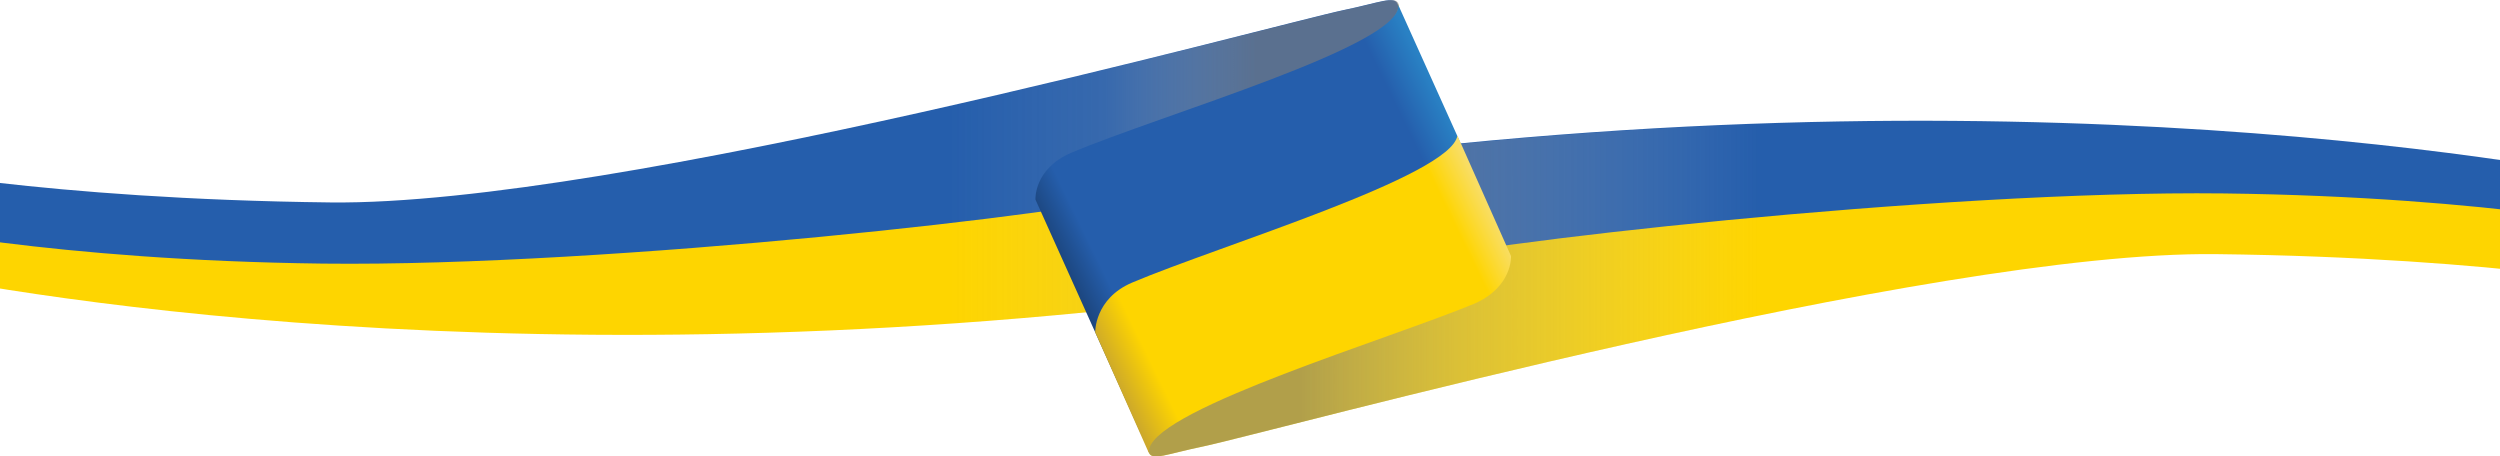 <svg xmlns="http://www.w3.org/2000/svg" xmlns:xlink="http://www.w3.org/1999/xlink" xml:space="preserve" id="Layer_1" x="0" y="0" version="1.1" viewBox="0 0 527.3 96.2"><style id="style833" type="text/css">.st1{fill:#fed500}</style><g id="g914" transform="translate(-34 -140)"><defs id="defs836"><path id="SVGID_1_" d="M34 120.3h527.3v126.1H34z"/></defs><clipPath id="SVGID_2_"><use xlink:href="#SVGID_1_" id="use838" width="100%" height="100%" x="0" y="0" overflow="visible"/></clipPath><g id="g910" clip-path="url(#SVGID_2_)"><path id="path841" d="m331.5 154-2.6-13.1c-13.8 4.3-165.3 51.3-225.7 50.6-57-.7-91.2-7-94.9-7.7l.8-8.8L8 187.1l-.8 8.7s103.7 25.1 256.6 10l-9.8-20.7s63.4-23.2 77.5-31.1z" class="st1"/><path id="path843" fill="#255eac" d="M328.1 143.5c.9-1.2.9-2.1.7-2.6-.6-1.9-4-.3-11.3 1.2-13.9 2.9-153.4 41.3-213.8 40.6-60.4-.7-95.2-7.8-95.2-7.8l-.1 3.1H8l-.8 8.8c3.7.7 37.9 8.1 94.9 8.8 60.4.7 160.7-10.7 174.5-15l2.5 4.5c12.6-7 26.5-26.5 38.9-32.1 8.8-4 10.7-7.7 10.3-9-.1-.3 0-.4-.2-.5z"/><linearGradient id="SVGID_3_" x1="7.2" x2="331.5" y1="175.4" y2="175.4" gradientUnits="userSpaceOnUse"><stop id="stop845" offset="0" stop-color="#cfd0d0" stop-opacity="0"/><stop id="stop847" offset=".3" stop-color="#cfd0d0" stop-opacity="0"/><stop id="stop849" offset=".5" stop-color="#cfd0d0" stop-opacity="0"/><stop id="stop851" offset=".7" stop-color="#cfd0d0" stop-opacity="0"/><stop id="stop853" offset=".8" stop-color="#b8b7b7" stop-opacity=".2"/><stop id="stop855" offset=".9" stop-color="#7d7c7c"/></linearGradient><path id="path858" fill="url(#SVGID_3_)" d="m331.5 154-2.5-12.9v-.2c-.6-1.9-4-.3-11.3 1.2-13.9 2.9-153.4 41.3-213.8 40.6-56.1-.7-90.2-6.8-94.7-7.7l-.5-.1-.8 8.8.5.1-.4 3.3-.8 8.7s103.7 25.1 256.6 10l-9.8-20.7s63.4-23.2 77.5-31.1z" opacity=".6"/><linearGradient id="SVGID_4_" x1="38.9" x2="363.1" y1="-328.6" y2="-328.6" gradientTransform="rotate(180 318.4 -64.1)" gradientUnits="userSpaceOnUse"><stop id="stop860" offset="0" stop-color="#2981c4"/><stop id="stop862" offset=".1" stop-color="#255eac"/><stop id="stop864" offset=".9" stop-color="#255eac"/><stop id="stop866" offset="1" stop-color="#1a4073"/></linearGradient><path id="path869" fill="url(#SVGID_4_)" d="m273.7 222.2 2.6 13.1C290.1 231 441.6 184 502 184.7c57 .7 91.2 7 94.9 7.7l-.8 8.8 1.1-12.2.8-8.7s-103.7-25.1-256.6-10l9.8 20.7c0 .1-63.4 23.3-77.5 31.2z"/><path id="path871" d="M277.2 232.8c-.9 1.2-1.1 2.1-.9 2.6.6 1.9 4 .3 11.3-1.2 13.9-2.9 153.4-41.3 213.8-40.6 60.4.7 95.2 7.8 95.2 7.8l.3-3.1.3.1.8-8.8c-3.7-.7-37.9-8.1-94.9-8.8-60.4-.7-160.7 10.7-174.5 15l-2.5-4.5c-12.6 7-26.5 26.5-38.9 32.1-8.8 4-10.7 7.7-10.3 9l.3.4z" class="st1"/><linearGradient id="SVGID_5_" x1="276.2" x2="597.9" y1="200.9" y2="200.9" gradientUnits="userSpaceOnUse"><stop id="stop873" offset=".1" stop-color="#7d7c7c"/><stop id="stop875" offset=".2" stop-color="#9a9999" stop-opacity=".6"/><stop id="stop877" offset=".4" stop-color="#cfd0d0" stop-opacity="0"/><stop id="stop879" offset=".5" stop-color="#cfd0d0" stop-opacity="0"/><stop id="stop881" offset=".7" stop-color="#cfd0d0" stop-opacity="0"/><stop id="stop883" offset="1" stop-color="#cfd0d0" stop-opacity="0"/></linearGradient><path id="path886" fill="url(#SVGID_5_)" d="m597.4 186 .5-5.6s-103.7-25.1-256.6-10l8.4 17.8 1.4 2.9-.1.1-.3.2h-.1c-2.4 1.4-12.2 7.2-24.4 14.1l.2.3c-12.5 7-27.6 15.1-39.8 20.6-8.8 4-10.7 7.7-10.3 9 .6 1.9 4 .3 11.3-1.2 13.9-2.9 153.4-41.3 213.8-40.6 56.1.7 90.2 6.8 94.7 7.7l.5.1.8-8.8-.5-.1z" opacity=".6"/><linearGradient id="SVGID_6_" x1="220.7" x2="294.3" y1="159.4" y2="208.4" gradientTransform="scale(-1 1) rotate(-7.6 -12.4 4383)" gradientUnits="userSpaceOnUse"><stop id="stop888" offset="0" stop-color="#2981c4"/><stop id="stop890" offset=".1" stop-color="#255eac"/><stop id="stop892" offset=".9" stop-color="#255eac"/><stop id="stop894" offset="1" stop-color="#1a4073"/></linearGradient><path id="path897" fill="url(#SVGID_6_)" d="m343.1 172.6-1.8-4.1-12.4-27.5c1.2 8.5-50 23.2-68.9 31.2-8 3.4-7.6 9.9-7.6 9.9l22.2 49.3z"/><linearGradient id="SVGID_7_" x1="348.2" x2="269.3" y1="182.5" y2="221" gradientUnits="userSpaceOnUse"><stop id="stop899" offset="0" stop-color="#f8de6d"/><stop id="stop901" offset=".1" stop-color="#fed500"/><stop id="stop903" offset=".9" stop-color="#fed500"/><stop id="stop905" offset="1" stop-color="#cba72c"/></linearGradient><path id="path908" fill="url(#SVGID_7_)" d="m352.7 194-11.3-25.4c-1.4 8.6-50.2 23.2-68.6 31-8 3.4-7.8 10.5-7.8 10.5l11.3 25.4.1-.9c2.4-8.7 50.4-23 68.7-30.6 8-3.6 7.6-10 7.6-10z"/></g></g></svg>